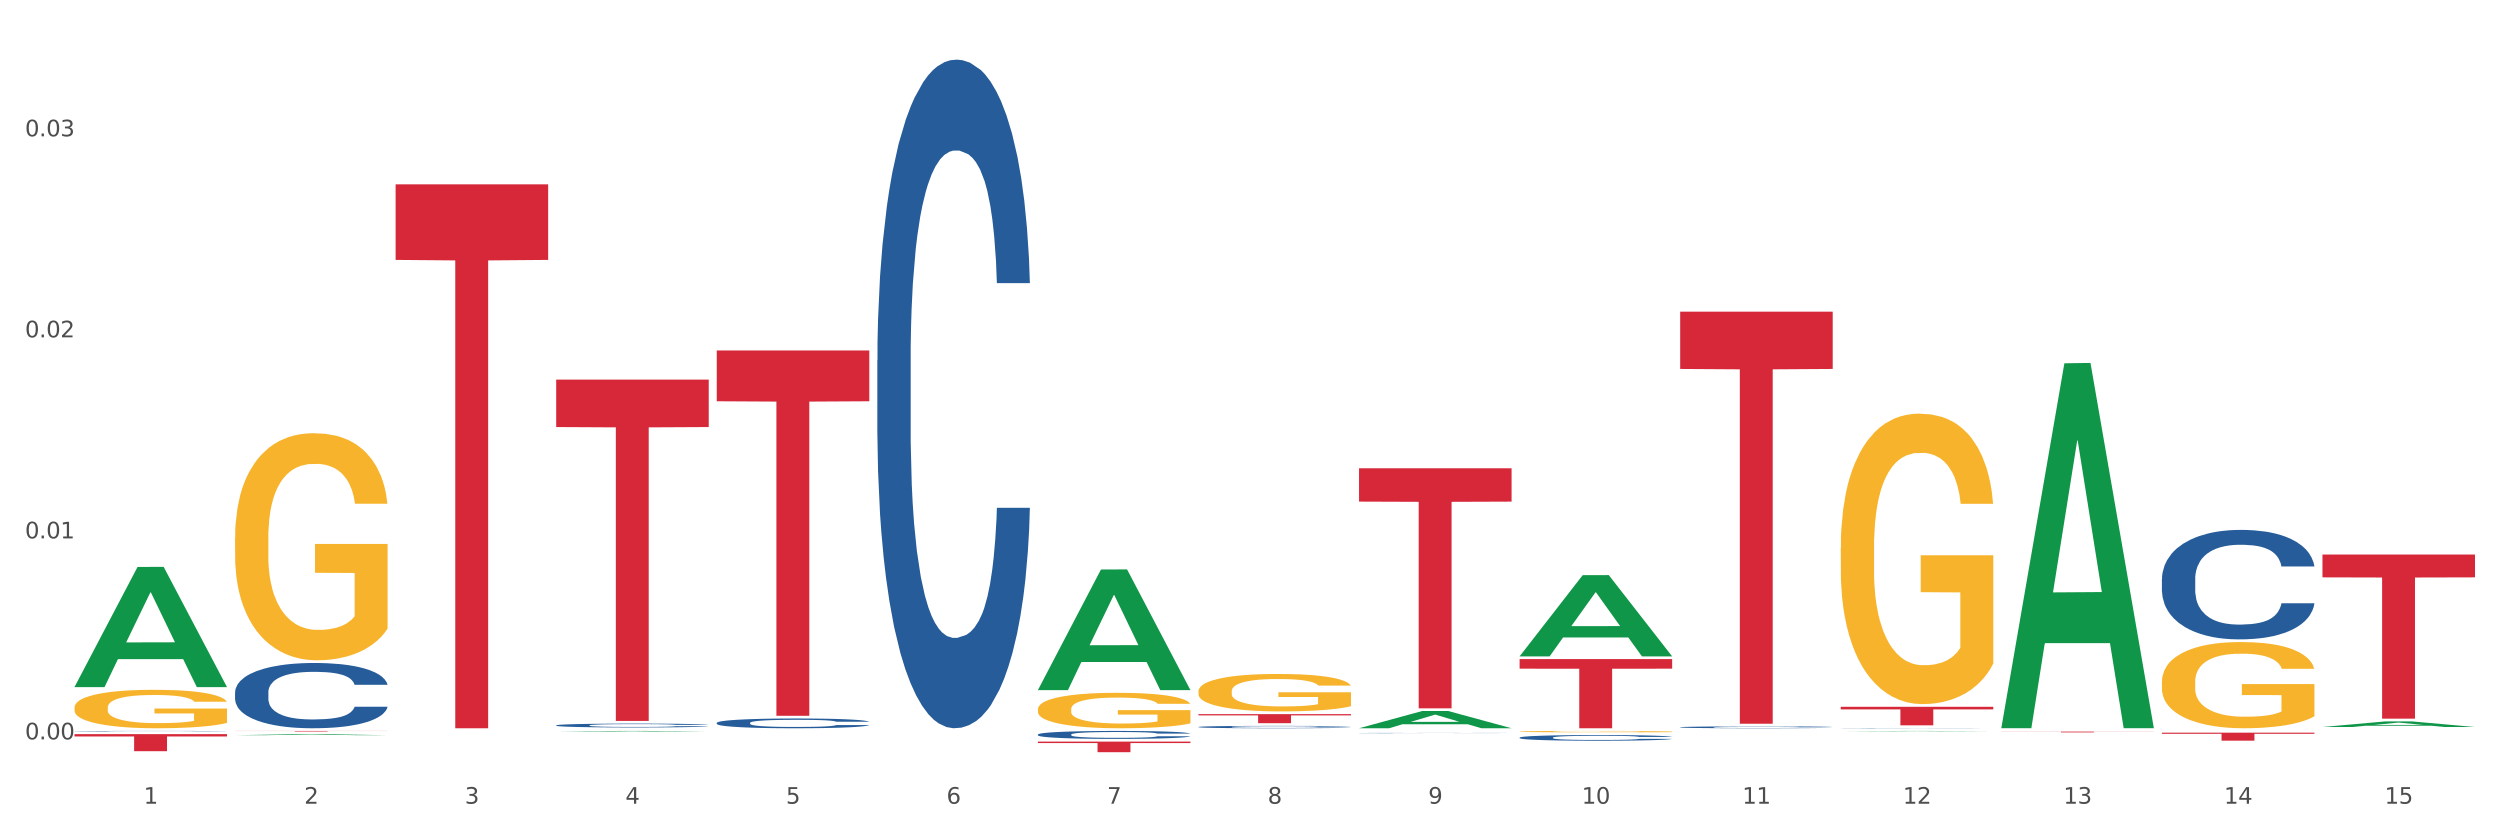 <?xml version="1.0" encoding="utf-8" standalone="no"?>
<!DOCTYPE svg PUBLIC "-//W3C//DTD SVG 1.1//EN"
  "http://www.w3.org/Graphics/SVG/1.1/DTD/svg11.dtd">
<svg xmlns:xlink="http://www.w3.org/1999/xlink" width="1080pt" height="360pt" viewBox="0 0 1080 360" xmlns="http://www.w3.org/2000/svg" version="1.1">
 <rect x="0" y="0" width="1080" height="360" fill="#333333" stroke="none"/>
 <defs>
  <style type="text/css">*{stroke-linejoin: round; stroke-linecap: butt}</style>
 </defs>
 <g id="figure_1">
  <g id="patch_1">
   <path d="M 0 360 
L 1080 360 
L 1080 0 
L 0 0 
z
" style="fill: #ffffff; stroke: #ffffff; stroke-linejoin: miter"/>
  </g>
  <g id="axes_1">
   <g id="matplotlib.axis_1">
    <g id="xtick_1">
     <g id="text_1">
      <!-- 1 -->
      <g style="fill: #4d4d4d" transform="translate(62.07 347.204) scale(0.096 -0.096)">
       <defs>
        <path id="DejaVuSans-31" d="M 794 531 
L 1825 531 
L 1825 4091 
L 703 3866 
L 703 4441 
L 1819 4666 
L 2450 4666 
L 2450 531 
L 3481 531 
L 3481 0 
L 794 0 
L 794 531 
z
" transform="scale(0.016)"/>
       </defs>
       <use xlink:href="#DejaVuSans-31"/>
      </g>
     </g>
    </g>
    <g id="xtick_2">
     <g id="text_2">
      <!-- 2 -->
      <g style="fill: #4d4d4d" transform="translate(131.436 347.204) scale(0.096 -0.096)">
       <defs>
        <path id="DejaVuSans-32" d="M 1228 531 
L 3431 531 
L 3431 0 
L 469 0 
L 469 531 
Q 828 903 1448 1529 
Q 2069 2156 2228 2338 
Q 2531 2678 2651 2914 
Q 2772 3150 2772 3378 
Q 2772 3750 2511 3984 
Q 2250 4219 1831 4219 
Q 1534 4219 1204 4116 
Q 875 4013 500 3803 
L 500 4441 
Q 881 4594 1212 4672 
Q 1544 4750 1819 4750 
Q 2544 4750 2975 4387 
Q 3406 4025 3406 3419 
Q 3406 3131 3298 2873 
Q 3191 2616 2906 2266 
Q 2828 2175 2409 1742 
Q 1991 1309 1228 531 
z
" transform="scale(0.016)"/>
       </defs>
       <use xlink:href="#DejaVuSans-32"/>
      </g>
     </g>
    </g>
    <g id="xtick_3">
     <g id="text_3">
      <!-- 3 -->
      <g style="fill: #4d4d4d" transform="translate(200.802 347.204) scale(0.096 -0.096)">
       <defs>
        <path id="DejaVuSans-33" d="M 2597 2516 
Q 3050 2419 3304 2112 
Q 3559 1806 3559 1356 
Q 3559 666 3084 287 
Q 2609 -91 1734 -91 
Q 1441 -91 1130 -33 
Q 819 25 488 141 
L 488 750 
Q 750 597 1062 519 
Q 1375 441 1716 441 
Q 2309 441 2620 675 
Q 2931 909 2931 1356 
Q 2931 1769 2642 2001 
Q 2353 2234 1838 2234 
L 1294 2234 
L 1294 2753 
L 1863 2753 
Q 2328 2753 2575 2939 
Q 2822 3125 2822 3475 
Q 2822 3834 2567 4026 
Q 2313 4219 1838 4219 
Q 1578 4219 1281 4162 
Q 984 4106 628 3988 
L 628 4550 
Q 988 4650 1302 4700 
Q 1616 4750 1894 4750 
Q 2613 4750 3031 4423 
Q 3450 4097 3450 3541 
Q 3450 3153 3228 2886 
Q 3006 2619 2597 2516 
z
" transform="scale(0.016)"/>
       </defs>
       <use xlink:href="#DejaVuSans-33"/>
      </g>
     </g>
    </g>
    <g id="xtick_4">
     <g id="text_4">
      <!-- 4 -->
      <g style="fill: #4d4d4d" transform="translate(270.169 347.204) scale(0.096 -0.096)">
       <defs>
        <path id="DejaVuSans-34" d="M 2419 4116 
L 825 1625 
L 2419 1625 
L 2419 4116 
z
M 2253 4666 
L 3047 4666 
L 3047 1625 
L 3713 1625 
L 3713 1100 
L 3047 1100 
L 3047 0 
L 2419 0 
L 2419 1100 
L 313 1100 
L 313 1709 
L 2253 4666 
z
" transform="scale(0.016)"/>
       </defs>
       <use xlink:href="#DejaVuSans-34"/>
      </g>
     </g>
    </g>
    <g id="xtick_5">
     <g id="text_5">
      <!-- 5 -->
      <g style="fill: #4d4d4d" transform="translate(339.535 347.204) scale(0.096 -0.096)">
       <defs>
        <path id="DejaVuSans-35" d="M 691 4666 
L 3169 4666 
L 3169 4134 
L 1269 4134 
L 1269 2991 
Q 1406 3038 1543 3061 
Q 1681 3084 1819 3084 
Q 2600 3084 3056 2656 
Q 3513 2228 3513 1497 
Q 3513 744 3044 326 
Q 2575 -91 1722 -91 
Q 1428 -91 1123 -41 
Q 819 9 494 109 
L 494 744 
Q 775 591 1075 516 
Q 1375 441 1709 441 
Q 2250 441 2565 725 
Q 2881 1009 2881 1497 
Q 2881 1984 2565 2268 
Q 2250 2553 1709 2553 
Q 1456 2553 1204 2497 
Q 953 2441 691 2322 
L 691 4666 
z
" transform="scale(0.016)"/>
       </defs>
       <use xlink:href="#DejaVuSans-35"/>
      </g>
     </g>
    </g>
    <g id="xtick_6">
     <g id="text_6">
      <!-- 6 -->
      <g style="fill: #4d4d4d" transform="translate(408.901 347.204) scale(0.096 -0.096)">
       <defs>
        <path id="DejaVuSans-36" d="M 2113 2584 
Q 1688 2584 1439 2293 
Q 1191 2003 1191 1497 
Q 1191 994 1439 701 
Q 1688 409 2113 409 
Q 2538 409 2786 701 
Q 3034 994 3034 1497 
Q 3034 2003 2786 2293 
Q 2538 2584 2113 2584 
z
M 3366 4563 
L 3366 3988 
Q 3128 4100 2886 4159 
Q 2644 4219 2406 4219 
Q 1781 4219 1451 3797 
Q 1122 3375 1075 2522 
Q 1259 2794 1537 2939 
Q 1816 3084 2150 3084 
Q 2853 3084 3261 2657 
Q 3669 2231 3669 1497 
Q 3669 778 3244 343 
Q 2819 -91 2113 -91 
Q 1303 -91 875 529 
Q 447 1150 447 2328 
Q 447 3434 972 4092 
Q 1497 4750 2381 4750 
Q 2619 4750 2861 4703 
Q 3103 4656 3366 4563 
z
" transform="scale(0.016)"/>
       </defs>
       <use xlink:href="#DejaVuSans-36"/>
      </g>
     </g>
    </g>
    <g id="xtick_7">
     <g id="text_7">
      <!-- 7 -->
      <g style="fill: #4d4d4d" transform="translate(478.267 347.204) scale(0.096 -0.096)">
       <defs>
        <path id="DejaVuSans-37" d="M 525 4666 
L 3525 4666 
L 3525 4397 
L 1831 0 
L 1172 0 
L 2766 4134 
L 525 4134 
L 525 4666 
z
" transform="scale(0.016)"/>
       </defs>
       <use xlink:href="#DejaVuSans-37"/>
      </g>
     </g>
    </g>
    <g id="xtick_8">
     <g id="text_8">
      <!-- 8 -->
      <g style="fill: #4d4d4d" transform="translate(547.634 347.204) scale(0.096 -0.096)">
       <defs>
        <path id="DejaVuSans-38" d="M 2034 2216 
Q 1584 2216 1326 1975 
Q 1069 1734 1069 1313 
Q 1069 891 1326 650 
Q 1584 409 2034 409 
Q 2484 409 2743 651 
Q 3003 894 3003 1313 
Q 3003 1734 2745 1975 
Q 2488 2216 2034 2216 
z
M 1403 2484 
Q 997 2584 770 2862 
Q 544 3141 544 3541 
Q 544 4100 942 4425 
Q 1341 4750 2034 4750 
Q 2731 4750 3128 4425 
Q 3525 4100 3525 3541 
Q 3525 3141 3298 2862 
Q 3072 2584 2669 2484 
Q 3125 2378 3379 2068 
Q 3634 1759 3634 1313 
Q 3634 634 3220 271 
Q 2806 -91 2034 -91 
Q 1263 -91 848 271 
Q 434 634 434 1313 
Q 434 1759 690 2068 
Q 947 2378 1403 2484 
z
M 1172 3481 
Q 1172 3119 1398 2916 
Q 1625 2713 2034 2713 
Q 2441 2713 2670 2916 
Q 2900 3119 2900 3481 
Q 2900 3844 2670 4047 
Q 2441 4250 2034 4250 
Q 1625 4250 1398 4047 
Q 1172 3844 1172 3481 
z
" transform="scale(0.016)"/>
       </defs>
       <use xlink:href="#DejaVuSans-38"/>
      </g>
     </g>
    </g>
    <g id="xtick_9">
     <g id="text_9">
      <!-- 9 -->
      <g style="fill: #4d4d4d" transform="translate(617 347.204) scale(0.096 -0.096)">
       <defs>
        <path id="DejaVuSans-39" d="M 703 97 
L 703 672 
Q 941 559 1184 500 
Q 1428 441 1663 441 
Q 2288 441 2617 861 
Q 2947 1281 2994 2138 
Q 2813 1869 2534 1725 
Q 2256 1581 1919 1581 
Q 1219 1581 811 2004 
Q 403 2428 403 3163 
Q 403 3881 828 4315 
Q 1253 4750 1959 4750 
Q 2769 4750 3195 4129 
Q 3622 3509 3622 2328 
Q 3622 1225 3098 567 
Q 2575 -91 1691 -91 
Q 1453 -91 1209 -44 
Q 966 3 703 97 
z
M 1959 2075 
Q 2384 2075 2632 2365 
Q 2881 2656 2881 3163 
Q 2881 3666 2632 3958 
Q 2384 4250 1959 4250 
Q 1534 4250 1286 3958 
Q 1038 3666 1038 3163 
Q 1038 2656 1286 2365 
Q 1534 2075 1959 2075 
z
" transform="scale(0.016)"/>
       </defs>
       <use xlink:href="#DejaVuSans-39"/>
      </g>
     </g>
    </g>
    <g id="xtick_10">
     <g id="text_10">
      <!-- 10 -->
      <g style="fill: #4d4d4d" transform="translate(683.312 347.204) scale(0.096 -0.096)">
       <defs>
        <path id="DejaVuSans-30" d="M 2034 4250 
Q 1547 4250 1301 3770 
Q 1056 3291 1056 2328 
Q 1056 1369 1301 889 
Q 1547 409 2034 409 
Q 2525 409 2770 889 
Q 3016 1369 3016 2328 
Q 3016 3291 2770 3770 
Q 2525 4250 2034 4250 
z
M 2034 4750 
Q 2819 4750 3233 4129 
Q 3647 3509 3647 2328 
Q 3647 1150 3233 529 
Q 2819 -91 2034 -91 
Q 1250 -91 836 529 
Q 422 1150 422 2328 
Q 422 3509 836 4129 
Q 1250 4750 2034 4750 
z
" transform="scale(0.016)"/>
       </defs>
       <use xlink:href="#DejaVuSans-31"/>
       <use xlink:href="#DejaVuSans-30" transform="translate(63.623 0)"/>
      </g>
     </g>
    </g>
    <g id="xtick_11">
     <g id="text_11">
      <!-- 11 -->
      <g style="fill: #4d4d4d" transform="translate(752.678 347.204) scale(0.096 -0.096)">
       <use xlink:href="#DejaVuSans-31"/>
       <use xlink:href="#DejaVuSans-31" transform="translate(63.623 0)"/>
      </g>
     </g>
    </g>
    <g id="xtick_12">
     <g id="text_12">
      <!-- 12 -->
      <g style="fill: #4d4d4d" transform="translate(822.044 347.204) scale(0.096 -0.096)">
       <use xlink:href="#DejaVuSans-31"/>
       <use xlink:href="#DejaVuSans-32" transform="translate(63.623 0)"/>
      </g>
     </g>
    </g>
    <g id="xtick_13">
     <g id="text_13">
      <!-- 13 -->
      <g style="fill: #4d4d4d" transform="translate(891.411 347.204) scale(0.096 -0.096)">
       <use xlink:href="#DejaVuSans-31"/>
       <use xlink:href="#DejaVuSans-33" transform="translate(63.623 0)"/>
      </g>
     </g>
    </g>
    <g id="xtick_14">
     <g id="text_14">
      <!-- 14 -->
      <g style="fill: #4d4d4d" transform="translate(960.777 347.204) scale(0.096 -0.096)">
       <use xlink:href="#DejaVuSans-31"/>
       <use xlink:href="#DejaVuSans-34" transform="translate(63.623 0)"/>
      </g>
     </g>
    </g>
    <g id="xtick_15">
     <g id="text_15">
      <!-- 15 -->
      <g style="fill: #4d4d4d" transform="translate(1030.143 347.204) scale(0.096 -0.096)">
       <use xlink:href="#DejaVuSans-31"/>
       <use xlink:href="#DejaVuSans-35" transform="translate(63.623 0)"/>
      </g>
     </g>
    </g>
    <g id="xtick_16"/>
    <g id="xtick_17"/>
    <g id="xtick_18"/>
    <g id="xtick_19"/>
    <g id="xtick_20"/>
    <g id="xtick_21"/>
    <g id="xtick_22"/>
    <g id="xtick_23"/>
    <g id="xtick_24"/>
    <g id="xtick_25"/>
    <g id="xtick_26"/>
    <g id="xtick_27"/>
    <g id="xtick_28"/>
    <g id="xtick_29"/>
   </g>
   <g id="matplotlib.axis_2">
    <g id="ytick_1">
     <g id="text_16">
      <!-- 0.00 -->
      <g style="fill: #4d4d4d" transform="translate(10.8 319.415) scale(0.096 -0.096)">
       <defs>
        <path id="DejaVuSans-2e" d="M 684 794 
L 1344 794 
L 1344 0 
L 684 0 
L 684 794 
z
" transform="scale(0.016)"/>
       </defs>
       <use xlink:href="#DejaVuSans-30"/>
       <use xlink:href="#DejaVuSans-2e" transform="translate(63.623 0)"/>
       <use xlink:href="#DejaVuSans-30" transform="translate(95.41 0)"/>
       <use xlink:href="#DejaVuSans-30" transform="translate(159.033 0)"/>
      </g>
     </g>
    </g>
    <g id="ytick_2">
     <g id="text_17">
      <!-- 0.01 -->
      <g style="fill: #4d4d4d" transform="translate(10.8 232.575) scale(0.096 -0.096)">
       <use xlink:href="#DejaVuSans-30"/>
       <use xlink:href="#DejaVuSans-2e" transform="translate(63.623 0)"/>
       <use xlink:href="#DejaVuSans-30" transform="translate(95.41 0)"/>
       <use xlink:href="#DejaVuSans-31" transform="translate(159.033 0)"/>
      </g>
     </g>
    </g>
    <g id="ytick_3">
     <g id="text_18">
      <!-- 0.02 -->
      <g style="fill: #4d4d4d" transform="translate(10.8 145.735) scale(0.096 -0.096)">
       <use xlink:href="#DejaVuSans-30"/>
       <use xlink:href="#DejaVuSans-2e" transform="translate(63.623 0)"/>
       <use xlink:href="#DejaVuSans-30" transform="translate(95.41 0)"/>
       <use xlink:href="#DejaVuSans-32" transform="translate(159.033 0)"/>
      </g>
     </g>
    </g>
    <g id="ytick_4">
     <g id="text_19">
      <!-- 0.03 -->
      <g style="fill: #4d4d4d" transform="translate(10.8 58.895) scale(0.096 -0.096)">
       <use xlink:href="#DejaVuSans-30"/>
       <use xlink:href="#DejaVuSans-2e" transform="translate(63.623 0)"/>
       <use xlink:href="#DejaVuSans-30" transform="translate(95.41 0)"/>
       <use xlink:href="#DejaVuSans-33" transform="translate(159.033 0)"/>
      </g>
     </g>
    </g>
    <g id="ytick_5"/>
    <g id="ytick_6"/>
    <g id="ytick_7"/>
    <g id="ytick_8"/>
   </g>
   <g id="PolyCollection_1">
    <path d="M 32.175 296.743 
L 32.243 296.694 
L 59.417 244.924 
L 70.695 244.875 
L 98.073 296.841 
L 85.029 296.841 
L 79.119 284.74 
L 51.061 284.74 
L 50.857 284.935 
L 45.151 296.841 
L 32.175 296.841 
L 32.175 296.743 
L 54.594 277.518 
L 75.586 277.469 
L 65.192 255.951 
L 65.056 255.853 
L 64.92 256 
L 54.526 277.469 
L 54.594 277.518 
L 32.175 296.743 
z
" clip-path="url(#p68cf628a95)" style="fill: #109648"/>
    <path d="M 448.372 320.36 
L 514.27 320.36 
L 514.27 320.998 
L 488.348 321.002 
L 488.348 324.95 
L 474.138 324.95 
L 474.138 321.002 
L 448.372 320.998 
L 448.372 320.364 
L 448.372 320.36 
z
" clip-path="url(#p68cf628a95)" style="fill: #d62839"/>
    <path d="M 517.739 308.493 
L 583.636 308.493 
L 583.636 309.039 
L 557.715 309.043 
L 557.715 312.42 
L 543.504 312.42 
L 543.504 309.043 
L 517.739 309.039 
L 517.739 308.497 
L 517.739 308.493 
z
" clip-path="url(#p68cf628a95)" style="fill: #d62839"/>
    <path d="M 587.105 202.285 
L 653.003 202.285 
L 653.003 216.698 
L 627.081 216.795 
L 627.081 305.999 
L 612.871 305.999 
L 612.871 216.795 
L 587.105 216.698 
L 587.105 202.382 
L 587.105 202.285 
z
" clip-path="url(#p68cf628a95)" style="fill: #d62839"/>
    <path d="M 656.471 284.717 
L 722.369 284.717 
L 722.369 288.871 
L 696.447 288.899 
L 696.447 314.607 
L 682.237 314.607 
L 682.237 288.899 
L 656.471 288.871 
L 656.471 284.745 
L 656.471 284.717 
z
" clip-path="url(#p68cf628a95)" style="fill: #d62839"/>
    <path d="M 725.837 134.649 
L 791.735 134.649 
L 791.735 159.384 
L 765.813 159.551 
L 765.813 312.639 
L 751.603 312.639 
L 751.603 159.551 
L 725.837 159.384 
L 725.837 134.816 
L 725.837 134.649 
z
" clip-path="url(#p68cf628a95)" style="fill: #d62839"/>
    <path d="M 795.203 305.335 
L 861.101 305.335 
L 861.101 306.447 
L 835.179 306.454 
L 835.179 313.335 
L 820.969 313.335 
L 820.969 306.454 
L 795.203 306.447 
L 795.203 305.342 
L 795.203 305.335 
z
" clip-path="url(#p68cf628a95)" style="fill: #d62839"/>
    <path d="M 864.57 316.055 
L 930.468 316.055 
L 930.468 316.102 
L 904.546 316.103 
L 904.546 316.398 
L 890.335 316.398 
L 890.335 316.103 
L 864.57 316.102 
L 864.57 316.055 
L 864.57 316.055 
z
" clip-path="url(#p68cf628a95)" style="fill: #d62839"/>
    <path d="M 933.936 316.525 
L 999.834 316.525 
L 999.834 317.005 
L 973.912 317.008 
L 973.912 319.977 
L 959.702 319.977 
L 959.702 317.008 
L 933.936 317.005 
L 933.936 316.529 
L 933.936 316.525 
z
" clip-path="url(#p68cf628a95)" style="fill: #d62839"/>
    <path d="M 1003.302 239.565 
L 1069.2 239.565 
L 1069.2 249.419 
L 1043.278 249.486 
L 1043.278 310.475 
L 1029.068 310.475 
L 1029.068 249.486 
L 1003.302 249.419 
L 1003.302 239.632 
L 1003.302 239.565 
z
" clip-path="url(#p68cf628a95)" style="fill: #d62839"/>
    <path d="M 101.541 299.079 
L 101.619 299.053 
L 101.619 298.332 
L 101.853 297.354 
L 102.71 295.551 
L 103.8 294.186 
L 105.67 292.589 
L 106.682 291.92 
L 108.006 291.173 
L 110.733 289.963 
L 113.848 288.933 
L 116.029 288.366 
L 117.665 288.006 
L 121.326 287.362 
L 123.429 287.078 
L 125.61 286.847 
L 127.48 286.692 
L 130.595 286.512 
L 133.088 286.435 
L 135.97 286.409 
L 138.385 286.435 
L 141.578 286.538 
L 146.252 286.847 
L 148.044 287.027 
L 150.458 287.336 
L 152.951 287.748 
L 154.976 288.16 
L 157.313 288.752 
L 159.728 289.525 
L 162.064 290.504 
L 163.7 291.405 
L 165.024 292.358 
L 166.193 293.516 
L 167.05 294.778 
L 167.439 295.834 
L 153.185 295.834 
L 152.795 294.881 
L 152.016 293.851 
L 151.237 293.156 
L 150.38 292.589 
L 149.056 291.946 
L 147.888 291.534 
L 145.941 291.044 
L 144.149 290.735 
L 142.669 290.555 
L 140.877 290.401 
L 137.061 290.246 
L 134.334 290.246 
L 132.621 290.297 
L 130.518 290.426 
L 128.726 290.607 
L 126.623 290.916 
L 124.987 291.25 
L 123.351 291.688 
L 122.417 291.997 
L 121.015 292.564 
L 120.08 293.027 
L 118.834 293.826 
L 118.133 294.392 
L 116.886 295.86 
L 116.341 296.942 
L 116.107 297.688 
L 115.952 298.512 
L 115.952 302.53 
L 116.419 304.332 
L 116.808 305.105 
L 117.431 305.98 
L 118.6 307.114 
L 120.314 308.221 
L 122.105 309.019 
L 123.585 309.508 
L 124.987 309.869 
L 126.389 310.152 
L 128.103 310.41 
L 129.505 310.564 
L 131.608 310.719 
L 134.101 310.796 
L 136.048 310.796 
L 140.021 310.667 
L 141.812 310.539 
L 143.526 310.358 
L 145.395 310.075 
L 146.875 309.766 
L 147.732 309.534 
L 149.134 309.045 
L 150.225 308.53 
L 151.159 307.938 
L 151.783 307.423 
L 152.484 306.65 
L 153.029 305.774 
L 153.185 305.311 
L 167.439 305.311 
L 167.128 306.238 
L 166.582 307.139 
L 165.492 308.35 
L 164.635 309.045 
L 163.311 309.895 
L 161.909 310.616 
L 159.961 311.414 
L 158.17 312.006 
L 156.3 312.521 
L 154.275 312.985 
L 150.614 313.629 
L 149.29 313.809 
L 146.486 314.118 
L 144.305 314.298 
L 141.111 314.479 
L 137.84 314.582 
L 134.412 314.607 
L 131.374 314.556 
L 128.025 314.401 
L 125.922 314.247 
L 123.585 314.015 
L 120.859 313.655 
L 118.288 313.217 
L 115.874 312.702 
L 113.615 312.109 
L 111.512 311.44 
L 108.785 310.333 
L 106.76 309.251 
L 105.28 308.247 
L 104.267 307.397 
L 103.255 306.315 
L 102.71 305.568 
L 101.853 303.766 
L 101.541 302.092 
L 101.541 299.079 
z
" clip-path="url(#p68cf628a95)" style="fill: #255c99"/>
    <path d="M 32.175 305.675 
L 32.253 305.66 
L 32.253 305.114 
L 32.408 304.643 
L 33.186 303.506 
L 34.353 302.566 
L 35.209 302.065 
L 36.065 301.656 
L 37.076 301.246 
L 38.321 300.822 
L 40.578 300.2 
L 41.978 299.881 
L 43.69 299.548 
L 46.802 299.062 
L 49.058 298.789 
L 51.392 298.562 
L 55.204 298.289 
L 57.694 298.168 
L 60.339 298.077 
L 63.529 298.016 
L 65.941 298.001 
L 71.231 298.046 
L 75.744 298.183 
L 77.922 298.289 
L 80.723 298.471 
L 82.201 298.592 
L 84.613 298.835 
L 87.103 299.153 
L 88.815 299.426 
L 91.382 299.942 
L 93.327 300.458 
L 95.116 301.095 
L 96.05 301.534 
L 96.75 301.944 
L 97.373 302.414 
L 97.995 303.157 
L 83.991 303.157 
L 83.446 302.626 
L 82.59 302.126 
L 81.346 301.641 
L 80.256 301.337 
L 78.389 300.958 
L 76.677 300.715 
L 74.888 300.533 
L 72.71 300.382 
L 70.998 300.306 
L 68.586 300.245 
L 63.84 300.261 
L 60.65 300.382 
L 58.472 300.533 
L 57.071 300.67 
L 55.827 300.822 
L 54.426 301.034 
L 52.792 301.352 
L 51.625 301.641 
L 50.458 302.005 
L 49.525 302.369 
L 48.669 302.793 
L 47.969 303.248 
L 47.424 303.718 
L 46.957 304.295 
L 46.568 305.25 
L 46.568 307.328 
L 46.724 307.798 
L 47.113 308.42 
L 47.58 308.89 
L 48.358 309.451 
L 49.058 309.83 
L 50.381 310.376 
L 51.859 310.831 
L 53.026 311.119 
L 54.193 311.362 
L 56.216 311.696 
L 58.472 311.969 
L 60.417 312.135 
L 63.062 312.287 
L 64.852 312.348 
L 66.408 312.378 
L 70.22 312.378 
L 72.943 312.333 
L 75.977 312.226 
L 78.311 312.09 
L 80.256 311.923 
L 82.435 311.65 
L 83.835 311.392 
L 83.835 308.223 
L 66.719 308.207 
L 66.719 306.099 
L 98.073 306.099 
L 98.073 312.287 
L 96.75 312.605 
L 95.272 312.894 
L 93.716 313.151 
L 91.382 313.47 
L 88.581 313.773 
L 86.091 313.986 
L 83.446 314.168 
L 80.334 314.334 
L 76.288 314.486 
L 73.799 314.547 
L 70.687 314.592 
L 67.03 314.607 
L 63.84 314.577 
L 60.728 314.501 
L 57.461 314.365 
L 54.271 314.168 
L 51.859 313.97 
L 49.447 313.728 
L 46.879 313.409 
L 44.857 313.106 
L 43.301 312.833 
L 41.589 312.484 
L 39.722 312.029 
L 38.321 311.62 
L 37.076 311.195 
L 35.754 310.649 
L 34.82 310.179 
L 33.887 309.587 
L 33.342 309.148 
L 32.72 308.465 
L 32.253 307.51 
L 32.175 305.675 
z
" clip-path="url(#p68cf628a95)" style="fill: #f7b32b"/>
    <path d="M 933.936 250.165 
L 934.014 250.122 
L 934.014 248.913 
L 934.247 247.271 
L 935.104 244.248 
L 936.195 241.958 
L 938.064 239.28 
L 939.077 238.157 
L 940.401 236.904 
L 943.127 234.874 
L 946.243 233.146 
L 948.424 232.196 
L 950.06 231.591 
L 953.721 230.511 
L 955.824 230.036 
L 958.005 229.648 
L 959.874 229.388 
L 962.99 229.086 
L 965.483 228.956 
L 968.365 228.913 
L 970.779 228.956 
L 973.973 229.129 
L 978.647 229.648 
L 980.438 229.95 
L 982.853 230.468 
L 985.346 231.159 
L 987.371 231.85 
L 989.708 232.844 
L 992.122 234.14 
L 994.459 235.781 
L 996.095 237.293 
L 997.419 238.891 
L 998.587 240.835 
L 999.444 242.952 
L 999.834 244.723 
L 985.579 244.723 
L 985.19 243.124 
L 984.411 241.397 
L 983.632 240.23 
L 982.775 239.28 
L 981.451 238.2 
L 980.283 237.509 
L 978.335 236.688 
L 976.544 236.17 
L 975.064 235.868 
L 973.272 235.608 
L 969.455 235.349 
L 966.729 235.349 
L 965.015 235.436 
L 962.912 235.652 
L 961.121 235.954 
L 959.018 236.472 
L 957.382 237.034 
L 955.746 237.768 
L 954.811 238.287 
L 953.409 239.237 
L 952.475 240.014 
L 951.228 241.353 
L 950.527 242.304 
L 949.281 244.766 
L 948.736 246.58 
L 948.502 247.833 
L 948.346 249.215 
L 948.346 255.953 
L 948.814 258.977 
L 949.203 260.273 
L 949.826 261.742 
L 950.995 263.642 
L 952.708 265.5 
L 954.5 266.839 
L 955.98 267.659 
L 957.382 268.264 
L 958.784 268.739 
L 960.498 269.171 
L 961.9 269.43 
L 964.003 269.69 
L 966.495 269.819 
L 968.443 269.819 
L 972.415 269.603 
L 974.207 269.387 
L 975.92 269.085 
L 977.79 268.61 
L 979.27 268.091 
L 980.127 267.703 
L 981.529 266.882 
L 982.619 266.018 
L 983.554 265.024 
L 984.177 264.161 
L 984.878 262.865 
L 985.423 261.396 
L 985.579 260.619 
L 999.834 260.619 
L 999.522 262.174 
L 998.977 263.685 
L 997.886 265.716 
L 997.03 266.882 
L 995.705 268.307 
L 994.303 269.517 
L 992.356 270.856 
L 990.564 271.849 
L 988.695 272.713 
L 986.67 273.491 
L 983.009 274.571 
L 981.685 274.873 
L 978.88 275.391 
L 976.699 275.694 
L 973.506 275.996 
L 970.234 276.169 
L 966.807 276.212 
L 963.769 276.126 
L 960.42 275.866 
L 958.317 275.607 
L 955.98 275.219 
L 953.253 274.614 
L 950.683 273.879 
L 948.268 273.016 
L 946.009 272.022 
L 943.906 270.899 
L 941.18 269.042 
L 939.155 267.227 
L 937.675 265.543 
L 936.662 264.117 
L 935.65 262.303 
L 935.104 261.05 
L 934.247 258.027 
L 933.936 255.219 
L 933.936 250.165 
z
" clip-path="url(#p68cf628a95)" style="fill: #255c99"/>
    <path d="M 795.203 314.545 
L 795.281 314.545 
L 795.281 314.542 
L 795.515 314.538 
L 796.372 314.531 
L 797.462 314.526 
L 799.332 314.519 
L 800.344 314.517 
L 801.669 314.514 
L 804.395 314.509 
L 807.511 314.505 
L 809.692 314.503 
L 811.327 314.501 
L 814.988 314.499 
L 817.092 314.497 
L 819.273 314.497 
L 821.142 314.496 
L 824.258 314.495 
L 826.75 314.495 
L 829.632 314.495 
L 832.047 314.495 
L 835.241 314.495 
L 839.914 314.497 
L 841.706 314.497 
L 844.121 314.498 
L 846.613 314.5 
L 848.638 314.502 
L 850.975 314.504 
L 853.39 314.507 
L 855.727 314.511 
L 857.362 314.515 
L 858.687 314.519 
L 859.855 314.523 
L 860.712 314.528 
L 861.101 314.532 
L 846.847 314.532 
L 846.457 314.529 
L 845.678 314.525 
L 844.899 314.522 
L 844.043 314.519 
L 842.718 314.517 
L 841.55 314.515 
L 839.603 314.513 
L 837.811 314.512 
L 836.331 314.511 
L 834.54 314.511 
L 830.723 314.51 
L 827.997 314.51 
L 826.283 314.51 
L 824.18 314.511 
L 822.388 314.512 
L 820.285 314.513 
L 818.649 314.514 
L 817.014 314.516 
L 816.079 314.517 
L 814.677 314.519 
L 813.742 314.521 
L 812.496 314.524 
L 811.795 314.527 
L 810.548 314.533 
L 810.003 314.537 
L 809.77 314.54 
L 809.614 314.543 
L 809.614 314.559 
L 810.081 314.566 
L 810.471 314.569 
L 811.094 314.573 
L 812.262 314.577 
L 813.976 314.582 
L 815.767 314.585 
L 817.247 314.587 
L 818.649 314.588 
L 820.051 314.59 
L 821.765 314.591 
L 823.167 314.591 
L 825.27 314.592 
L 827.763 314.592 
L 829.71 314.592 
L 833.683 314.592 
L 835.474 314.591 
L 837.188 314.59 
L 839.057 314.589 
L 840.537 314.588 
L 841.394 314.587 
L 842.796 314.585 
L 843.887 314.583 
L 844.822 314.581 
L 845.445 314.579 
L 846.146 314.576 
L 846.691 314.572 
L 846.847 314.57 
L 861.101 314.57 
L 860.79 314.574 
L 860.245 314.578 
L 859.154 314.582 
L 858.297 314.585 
L 856.973 314.589 
L 855.571 314.591 
L 853.624 314.595 
L 851.832 314.597 
L 849.963 314.599 
L 847.937 314.601 
L 844.276 314.603 
L 842.952 314.604 
L 840.148 314.605 
L 837.967 314.606 
L 834.773 314.607 
L 831.502 314.607 
L 828.074 314.607 
L 825.037 314.607 
L 821.687 314.607 
L 819.584 314.606 
L 817.247 314.605 
L 814.521 314.604 
L 811.951 314.602 
L 809.536 314.6 
L 807.277 314.597 
L 805.174 314.595 
L 802.448 314.59 
L 800.422 314.586 
L 798.942 314.582 
L 797.93 314.579 
L 796.917 314.574 
L 796.372 314.571 
L 795.515 314.564 
L 795.203 314.557 
L 795.203 314.545 
z
" clip-path="url(#p68cf628a95)" style="fill: #255c99"/>
    <path d="M 725.837 314.162 
L 725.915 314.161 
L 725.915 314.141 
L 726.149 314.112 
L 727.006 314.061 
L 728.096 314.022 
L 729.966 313.976 
L 730.978 313.957 
L 732.302 313.935 
L 735.029 313.901 
L 738.144 313.871 
L 740.325 313.855 
L 741.961 313.844 
L 745.622 313.826 
L 747.725 313.818 
L 749.906 313.811 
L 751.776 313.807 
L 754.891 313.802 
L 757.384 313.799 
L 760.266 313.799 
L 762.681 313.799 
L 765.874 313.802 
L 770.548 313.811 
L 772.34 313.816 
L 774.754 313.825 
L 777.247 313.837 
L 779.272 313.849 
L 781.609 313.866 
L 784.024 313.888 
L 786.36 313.916 
L 787.996 313.942 
L 789.32 313.969 
L 790.489 314.002 
L 791.346 314.039 
L 791.735 314.069 
L 777.481 314.069 
L 777.091 314.042 
L 776.312 314.012 
L 775.533 313.992 
L 774.676 313.976 
L 773.352 313.957 
L 772.184 313.946 
L 770.237 313.932 
L 768.445 313.923 
L 766.965 313.917 
L 765.173 313.913 
L 761.357 313.909 
L 758.63 313.909 
L 756.917 313.91 
L 754.814 313.914 
L 753.022 313.919 
L 750.919 313.928 
L 749.283 313.937 
L 747.647 313.95 
L 746.713 313.959 
L 745.311 313.975 
L 744.376 313.988 
L 743.13 314.011 
L 742.429 314.028 
L 741.182 314.07 
L 740.637 314.101 
L 740.403 314.122 
L 740.248 314.146 
L 740.248 314.261 
L 740.715 314.313 
L 741.104 314.335 
L 741.727 314.36 
L 742.896 314.392 
L 744.61 314.424 
L 746.401 314.447 
L 747.881 314.461 
L 749.283 314.471 
L 750.685 314.48 
L 752.399 314.487 
L 753.801 314.491 
L 755.904 314.496 
L 758.397 314.498 
L 760.344 314.498 
L 764.317 314.494 
L 766.108 314.491 
L 767.822 314.486 
L 769.691 314.477 
L 771.171 314.469 
L 772.028 314.462 
L 773.43 314.448 
L 774.521 314.433 
L 775.455 314.416 
L 776.079 314.401 
L 776.78 314.379 
L 777.325 314.354 
L 777.481 314.341 
L 791.735 314.341 
L 791.424 314.367 
L 790.878 314.393 
L 789.788 314.428 
L 788.931 314.448 
L 787.607 314.472 
L 786.205 314.493 
L 784.257 314.516 
L 782.466 314.533 
L 780.596 314.548 
L 778.571 314.561 
L 774.91 314.579 
L 773.586 314.584 
L 770.782 314.593 
L 768.601 314.599 
L 765.407 314.604 
L 762.136 314.607 
L 758.708 314.607 
L 755.67 314.606 
L 752.321 314.601 
L 750.218 314.597 
L 747.881 314.59 
L 745.155 314.58 
L 742.584 314.567 
L 740.17 314.553 
L 737.911 314.536 
L 735.808 314.517 
L 733.081 314.485 
L 731.056 314.454 
L 729.576 314.425 
L 728.563 314.401 
L 727.551 314.37 
L 727.006 314.348 
L 726.149 314.296 
L 725.837 314.248 
L 725.837 314.162 
z
" clip-path="url(#p68cf628a95)" style="fill: #255c99"/>
    <path d="M 656.471 318.639 
L 656.549 318.637 
L 656.549 318.574 
L 656.783 318.489 
L 657.639 318.332 
L 658.73 318.213 
L 660.599 318.074 
L 661.612 318.015 
L 662.936 317.95 
L 665.662 317.845 
L 668.778 317.755 
L 670.959 317.705 
L 672.595 317.674 
L 676.256 317.618 
L 678.359 317.593 
L 680.54 317.573 
L 682.41 317.559 
L 685.525 317.544 
L 688.018 317.537 
L 690.9 317.535 
L 693.315 317.537 
L 696.508 317.546 
L 701.182 317.573 
L 702.973 317.589 
L 705.388 317.615 
L 707.881 317.651 
L 709.906 317.687 
L 712.243 317.739 
L 714.657 317.806 
L 716.994 317.892 
L 718.63 317.97 
L 719.954 318.053 
L 721.123 318.154 
L 721.979 318.264 
L 722.369 318.356 
L 708.114 318.356 
L 707.725 318.273 
L 706.946 318.184 
L 706.167 318.123 
L 705.31 318.074 
L 703.986 318.017 
L 702.818 317.981 
L 700.87 317.939 
L 699.079 317.912 
L 697.599 317.896 
L 695.807 317.883 
L 691.99 317.869 
L 689.264 317.869 
L 687.55 317.874 
L 685.447 317.885 
L 683.656 317.901 
L 681.553 317.928 
L 679.917 317.957 
L 678.281 317.995 
L 677.346 318.022 
L 675.944 318.071 
L 675.01 318.112 
L 673.763 318.181 
L 673.062 318.231 
L 671.816 318.359 
L 671.271 318.453 
L 671.037 318.518 
L 670.881 318.59 
L 670.881 318.94 
L 671.349 319.098 
L 671.738 319.165 
L 672.361 319.241 
L 673.53 319.34 
L 675.243 319.437 
L 677.035 319.506 
L 678.515 319.549 
L 679.917 319.58 
L 681.319 319.605 
L 683.033 319.627 
L 684.435 319.641 
L 686.538 319.654 
L 689.03 319.661 
L 690.978 319.661 
L 694.95 319.65 
L 696.742 319.639 
L 698.456 319.623 
L 700.325 319.598 
L 701.805 319.571 
L 702.662 319.551 
L 704.064 319.508 
L 705.154 319.464 
L 706.089 319.412 
L 706.712 319.367 
L 707.413 319.3 
L 707.959 319.223 
L 708.114 319.183 
L 722.369 319.183 
L 722.057 319.264 
L 721.512 319.342 
L 720.422 319.448 
L 719.565 319.508 
L 718.241 319.583 
L 716.838 319.645 
L 714.891 319.715 
L 713.1 319.767 
L 711.23 319.812 
L 709.205 319.852 
L 705.544 319.908 
L 704.22 319.924 
L 701.416 319.951 
L 699.235 319.967 
L 696.041 319.982 
L 692.769 319.991 
L 689.342 319.993 
L 686.304 319.989 
L 682.955 319.976 
L 680.852 319.962 
L 678.515 319.942 
L 675.789 319.91 
L 673.218 319.872 
L 670.803 319.827 
L 668.544 319.776 
L 666.441 319.717 
L 663.715 319.621 
L 661.69 319.526 
L 660.21 319.439 
L 659.197 319.365 
L 658.185 319.27 
L 657.639 319.205 
L 656.783 319.048 
L 656.471 318.902 
L 656.471 318.639 
z
" clip-path="url(#p68cf628a95)" style="fill: #255c99"/>
    <path d="M 587.105 316.672 
L 587.183 316.672 
L 587.183 316.669 
L 587.416 316.664 
L 588.273 316.655 
L 589.364 316.649 
L 591.233 316.641 
L 592.246 316.638 
L 593.57 316.634 
L 596.296 316.628 
L 599.412 316.623 
L 601.593 316.62 
L 603.229 316.619 
L 606.89 316.615 
L 608.993 316.614 
L 611.174 316.613 
L 613.043 316.612 
L 616.159 316.611 
L 618.652 316.611 
L 621.534 316.611 
L 623.948 316.611 
L 627.142 316.611 
L 631.816 316.613 
L 633.607 316.614 
L 636.022 316.615 
L 638.514 316.617 
L 640.54 316.619 
L 642.877 316.622 
L 645.291 316.626 
L 647.628 316.631 
L 649.264 316.635 
L 650.588 316.64 
L 651.756 316.645 
L 652.613 316.652 
L 653.003 316.657 
L 638.748 316.657 
L 638.359 316.652 
L 637.58 316.647 
L 636.801 316.644 
L 635.944 316.641 
L 634.62 316.638 
L 633.451 316.636 
L 631.504 316.633 
L 629.713 316.632 
L 628.233 316.631 
L 626.441 316.63 
L 622.624 316.629 
L 619.898 316.629 
L 618.184 316.63 
L 616.081 316.63 
L 614.29 316.631 
L 612.186 316.633 
L 610.551 316.634 
L 608.915 316.636 
L 607.98 316.638 
L 606.578 316.641 
L 605.643 316.643 
L 604.397 316.647 
L 603.696 316.65 
L 602.45 316.657 
L 601.905 316.662 
L 601.671 316.666 
L 601.515 316.67 
L 601.515 316.689 
L 601.982 316.698 
L 602.372 316.702 
L 602.995 316.706 
L 604.163 316.711 
L 605.877 316.717 
L 607.669 316.721 
L 609.149 316.723 
L 610.551 316.725 
L 611.953 316.726 
L 613.666 316.727 
L 615.069 316.728 
L 617.172 316.729 
L 619.664 316.729 
L 621.612 316.729 
L 625.584 316.729 
L 627.376 316.728 
L 629.089 316.727 
L 630.959 316.726 
L 632.439 316.724 
L 633.296 316.723 
L 634.698 316.721 
L 635.788 316.718 
L 636.723 316.715 
L 637.346 316.713 
L 638.047 316.709 
L 638.592 316.705 
L 638.748 316.703 
L 653.003 316.703 
L 652.691 316.707 
L 652.146 316.712 
L 651.055 316.717 
L 650.199 316.721 
L 648.874 316.725 
L 647.472 316.728 
L 645.525 316.732 
L 643.733 316.735 
L 641.864 316.738 
L 639.839 316.74 
L 636.178 316.743 
L 634.853 316.744 
L 632.049 316.745 
L 629.868 316.746 
L 626.675 316.747 
L 623.403 316.748 
L 619.976 316.748 
L 616.938 316.748 
L 613.589 316.747 
L 611.485 316.746 
L 609.149 316.745 
L 606.422 316.743 
L 603.852 316.741 
L 601.437 316.739 
L 599.178 316.736 
L 597.075 316.732 
L 594.349 316.727 
L 592.324 316.722 
L 590.844 316.717 
L 589.831 316.713 
L 588.818 316.708 
L 588.273 316.704 
L 587.416 316.695 
L 587.105 316.687 
L 587.105 316.672 
z
" clip-path="url(#p68cf628a95)" style="fill: #255c99"/>
    <path d="M 517.739 314.042 
L 517.816 314.041 
L 517.816 314.015 
L 518.05 313.979 
L 518.907 313.913 
L 519.997 313.863 
L 521.867 313.805 
L 522.88 313.781 
L 524.204 313.754 
L 526.93 313.71 
L 530.046 313.672 
L 532.227 313.651 
L 533.863 313.638 
L 537.523 313.615 
L 539.627 313.605 
L 541.808 313.596 
L 543.677 313.591 
L 546.793 313.584 
L 549.285 313.581 
L 552.167 313.58 
L 554.582 313.581 
L 557.776 313.585 
L 562.449 313.596 
L 564.241 313.603 
L 566.656 313.614 
L 569.148 313.629 
L 571.173 313.644 
L 573.51 313.666 
L 575.925 313.694 
L 578.262 313.729 
L 579.898 313.762 
L 581.222 313.797 
L 582.39 313.839 
L 583.247 313.885 
L 583.636 313.924 
L 569.382 313.924 
L 568.992 313.889 
L 568.214 313.851 
L 567.435 313.826 
L 566.578 313.805 
L 565.254 313.782 
L 564.085 313.767 
L 562.138 313.749 
L 560.346 313.738 
L 558.866 313.731 
L 557.075 313.726 
L 553.258 313.72 
L 550.532 313.72 
L 548.818 313.722 
L 546.715 313.727 
L 544.923 313.733 
L 542.82 313.744 
L 541.184 313.757 
L 539.549 313.772 
L 538.614 313.784 
L 537.212 313.804 
L 536.277 313.821 
L 535.031 313.85 
L 534.33 313.871 
L 533.084 313.924 
L 532.538 313.964 
L 532.305 313.991 
L 532.149 314.021 
L 532.149 314.167 
L 532.616 314.233 
L 533.006 314.261 
L 533.629 314.293 
L 534.797 314.334 
L 536.511 314.375 
L 538.302 314.404 
L 539.782 314.422 
L 541.184 314.435 
L 542.587 314.445 
L 544.3 314.454 
L 545.702 314.46 
L 547.805 314.466 
L 550.298 314.469 
L 552.245 314.469 
L 556.218 314.464 
L 558.009 314.459 
L 559.723 314.453 
L 561.593 314.442 
L 563.073 314.431 
L 563.929 314.423 
L 565.331 314.405 
L 566.422 314.386 
L 567.357 314.364 
L 567.98 314.346 
L 568.681 314.318 
L 569.226 314.286 
L 569.382 314.269 
L 583.636 314.269 
L 583.325 314.303 
L 582.78 314.335 
L 581.689 314.379 
L 580.832 314.405 
L 579.508 314.436 
L 578.106 314.462 
L 576.159 314.491 
L 574.367 314.513 
L 572.498 314.531 
L 570.472 314.548 
L 566.811 314.572 
L 565.487 314.578 
L 562.683 314.59 
L 560.502 314.596 
L 557.308 314.603 
L 554.037 314.606 
L 550.61 314.607 
L 547.572 314.605 
L 544.222 314.6 
L 542.119 314.594 
L 539.782 314.586 
L 537.056 314.573 
L 534.486 314.557 
L 532.071 314.538 
L 529.812 314.516 
L 527.709 314.492 
L 524.983 314.452 
L 522.957 314.412 
L 521.477 314.376 
L 520.465 314.345 
L 519.452 314.305 
L 518.907 314.278 
L 518.05 314.212 
L 517.739 314.151 
L 517.739 314.042 
z
" clip-path="url(#p68cf628a95)" style="fill: #255c99"/>
    <path d="M 448.372 317.31 
L 448.45 317.306 
L 448.45 317.219 
L 448.684 317.1 
L 449.541 316.88 
L 450.631 316.714 
L 452.501 316.52 
L 453.513 316.438 
L 454.837 316.347 
L 457.564 316.2 
L 460.679 316.075 
L 462.861 316.006 
L 464.496 315.962 
L 468.157 315.883 
L 470.26 315.849 
L 472.441 315.821 
L 474.311 315.802 
L 477.427 315.78 
L 479.919 315.771 
L 482.801 315.767 
L 485.216 315.771 
L 488.41 315.783 
L 493.083 315.821 
L 494.875 315.843 
L 497.289 315.88 
L 499.782 315.93 
L 501.807 315.981 
L 504.144 316.053 
L 506.559 316.147 
L 508.896 316.266 
L 510.531 316.375 
L 511.856 316.491 
L 513.024 316.633 
L 513.881 316.786 
L 514.27 316.915 
L 500.016 316.915 
L 499.626 316.799 
L 498.847 316.673 
L 498.068 316.589 
L 497.212 316.52 
L 495.887 316.441 
L 494.719 316.391 
L 492.772 316.332 
L 490.98 316.294 
L 489.5 316.272 
L 487.709 316.253 
L 483.892 316.234 
L 481.165 316.234 
L 479.452 316.241 
L 477.349 316.256 
L 475.557 316.278 
L 473.454 316.316 
L 471.818 316.357 
L 470.183 316.41 
L 469.248 316.448 
L 467.846 316.517 
L 466.911 316.573 
L 465.665 316.67 
L 464.964 316.739 
L 463.717 316.918 
L 463.172 317.049 
L 462.938 317.14 
L 462.783 317.241 
L 462.783 317.73 
L 463.25 317.949 
L 463.639 318.043 
L 464.263 318.15 
L 465.431 318.288 
L 467.145 318.422 
L 468.936 318.519 
L 470.416 318.579 
L 471.818 318.623 
L 473.22 318.657 
L 474.934 318.689 
L 476.336 318.708 
L 478.439 318.726 
L 480.932 318.736 
L 482.879 318.736 
L 486.852 318.72 
L 488.643 318.704 
L 490.357 318.682 
L 492.226 318.648 
L 493.706 318.61 
L 494.563 318.582 
L 495.965 318.523 
L 497.056 318.46 
L 497.99 318.388 
L 498.614 318.325 
L 499.315 318.231 
L 499.86 318.125 
L 500.016 318.068 
L 514.27 318.068 
L 513.959 318.181 
L 513.413 318.291 
L 512.323 318.438 
L 511.466 318.523 
L 510.142 318.626 
L 508.74 318.714 
L 506.792 318.811 
L 505.001 318.883 
L 503.131 318.946 
L 501.106 319.002 
L 497.445 319.081 
L 496.121 319.103 
L 493.317 319.14 
L 491.136 319.162 
L 487.942 319.184 
L 484.671 319.197 
L 481.243 319.2 
L 478.206 319.193 
L 474.856 319.175 
L 472.753 319.156 
L 470.416 319.128 
L 467.69 319.084 
L 465.119 319.03 
L 462.705 318.968 
L 460.446 318.896 
L 458.343 318.814 
L 455.616 318.679 
L 453.591 318.548 
L 452.111 318.425 
L 451.099 318.322 
L 450.086 318.19 
L 449.541 318.099 
L 448.684 317.88 
L 448.372 317.676 
L 448.372 317.31 
z
" clip-path="url(#p68cf628a95)" style="fill: #255c99"/>
    <path d="M 379.006 155.543 
L 379.084 155.279 
L 379.084 147.893 
L 379.318 137.869 
L 380.175 119.404 
L 381.265 105.423 
L 383.134 89.069 
L 384.147 82.21 
L 385.471 74.56 
L 388.198 62.162 
L 391.313 51.611 
L 393.494 45.807 
L 395.13 42.114 
L 398.791 35.52 
L 400.894 32.618 
L 403.075 30.244 
L 404.945 28.661 
L 408.06 26.815 
L 410.553 26.023 
L 413.435 25.759 
L 415.85 26.023 
L 419.043 27.078 
L 423.717 30.244 
L 425.509 32.09 
L 427.923 35.256 
L 430.416 39.476 
L 432.441 43.697 
L 434.778 49.764 
L 437.193 57.678 
L 439.529 67.702 
L 441.165 76.934 
L 442.489 86.695 
L 443.658 98.565 
L 444.515 111.491 
L 444.904 122.306 
L 430.65 122.306 
L 430.26 112.546 
L 429.481 101.994 
L 428.702 94.872 
L 427.845 89.069 
L 426.521 82.474 
L 425.353 78.253 
L 423.405 73.241 
L 421.614 70.076 
L 420.134 68.229 
L 418.342 66.647 
L 414.526 65.064 
L 411.799 65.064 
L 410.086 65.591 
L 407.982 66.91 
L 406.191 68.757 
L 404.088 71.922 
L 402.452 75.352 
L 400.816 79.836 
L 399.882 83.001 
L 398.479 88.805 
L 397.545 93.553 
L 396.298 101.73 
L 395.597 107.534 
L 394.351 122.57 
L 393.806 133.649 
L 393.572 141.299 
L 393.416 149.74 
L 393.416 190.891 
L 393.884 209.356 
L 394.273 217.27 
L 394.896 226.238 
L 396.065 237.845 
L 397.778 249.188 
L 399.57 257.365 
L 401.05 262.377 
L 402.452 266.07 
L 403.854 268.972 
L 405.568 271.61 
L 406.97 273.193 
L 409.073 274.775 
L 411.566 275.567 
L 413.513 275.567 
L 417.485 274.248 
L 419.277 272.929 
L 420.991 271.082 
L 422.86 268.181 
L 424.34 265.015 
L 425.197 262.641 
L 426.599 257.629 
L 427.69 252.353 
L 428.624 246.286 
L 429.247 241.011 
L 429.948 233.097 
L 430.494 224.128 
L 430.65 219.38 
L 444.904 219.38 
L 444.592 228.876 
L 444.047 238.109 
L 442.957 250.507 
L 442.1 257.629 
L 440.776 266.334 
L 439.374 273.72 
L 437.426 281.898 
L 435.635 287.965 
L 433.765 293.241 
L 431.74 297.989 
L 428.079 304.583 
L 426.755 306.43 
L 423.951 309.595 
L 421.77 311.442 
L 418.576 313.288 
L 415.304 314.344 
L 411.877 314.607 
L 408.839 314.08 
L 405.49 312.497 
L 403.387 310.914 
L 401.05 308.54 
L 398.324 304.847 
L 395.753 300.363 
L 393.339 295.087 
L 391.08 289.02 
L 388.976 282.161 
L 386.25 270.819 
L 384.225 259.739 
L 382.745 249.452 
L 381.732 240.747 
L 380.72 229.668 
L 380.175 222.018 
L 379.318 203.553 
L 379.006 186.406 
L 379.006 155.543 
z
" clip-path="url(#p68cf628a95)" style="fill: #255c99"/>
    <path d="M 309.64 312.284 
L 309.718 312.28 
L 309.718 312.172 
L 309.951 312.026 
L 310.808 311.756 
L 311.899 311.552 
L 313.768 311.313 
L 314.781 311.213 
L 316.105 311.101 
L 318.831 310.92 
L 321.947 310.766 
L 324.128 310.681 
L 325.764 310.627 
L 329.425 310.531 
L 331.528 310.488 
L 333.709 310.454 
L 335.578 310.431 
L 338.694 310.404 
L 341.187 310.392 
L 344.069 310.388 
L 346.484 310.392 
L 349.677 310.407 
L 354.351 310.454 
L 356.142 310.481 
L 358.557 310.527 
L 361.05 310.589 
L 363.075 310.65 
L 365.412 310.739 
L 367.826 310.854 
L 370.163 311.001 
L 371.799 311.136 
L 373.123 311.278 
L 374.291 311.452 
L 375.148 311.64 
L 375.538 311.798 
L 361.283 311.798 
L 360.894 311.656 
L 360.115 311.502 
L 359.336 311.398 
L 358.479 311.313 
L 357.155 311.217 
L 355.987 311.155 
L 354.039 311.082 
L 352.248 311.036 
L 350.768 311.009 
L 348.976 310.985 
L 345.159 310.962 
L 342.433 310.962 
L 340.719 310.97 
L 338.616 310.989 
L 336.825 311.016 
L 334.722 311.063 
L 333.086 311.113 
L 331.45 311.178 
L 330.515 311.224 
L 329.113 311.309 
L 328.179 311.378 
L 326.932 311.498 
L 326.231 311.583 
L 324.985 311.802 
L 324.44 311.964 
L 324.206 312.076 
L 324.05 312.199 
L 324.05 312.8 
L 324.518 313.07 
L 324.907 313.186 
L 325.53 313.317 
L 326.699 313.486 
L 328.412 313.652 
L 330.204 313.771 
L 331.684 313.844 
L 333.086 313.898 
L 334.488 313.941 
L 336.202 313.979 
L 337.604 314.002 
L 339.707 314.026 
L 342.199 314.037 
L 344.147 314.037 
L 348.119 314.018 
L 349.911 313.999 
L 351.624 313.972 
L 353.494 313.929 
L 354.974 313.883 
L 355.831 313.848 
L 357.233 313.775 
L 358.323 313.698 
L 359.258 313.609 
L 359.881 313.532 
L 360.582 313.417 
L 361.127 313.286 
L 361.283 313.216 
L 375.538 313.216 
L 375.226 313.355 
L 374.681 313.49 
L 373.59 313.671 
L 372.734 313.775 
L 371.409 313.902 
L 370.007 314.01 
L 368.06 314.13 
L 366.268 314.218 
L 364.399 314.295 
L 362.374 314.365 
L 358.713 314.461 
L 357.389 314.488 
L 354.584 314.534 
L 352.403 314.561 
L 349.21 314.588 
L 345.938 314.604 
L 342.511 314.607 
L 339.473 314.6 
L 336.124 314.577 
L 334.021 314.553 
L 331.684 314.519 
L 328.957 314.465 
L 326.387 314.399 
L 323.972 314.322 
L 321.713 314.234 
L 319.61 314.133 
L 316.884 313.968 
L 314.859 313.806 
L 313.379 313.656 
L 312.366 313.529 
L 311.354 313.367 
L 310.808 313.255 
L 309.951 312.985 
L 309.64 312.735 
L 309.64 312.284 
z
" clip-path="url(#p68cf628a95)" style="fill: #255c99"/>
    <path d="M 240.274 313.345 
L 240.352 313.343 
L 240.352 313.301 
L 240.585 313.243 
L 241.442 313.137 
L 242.533 313.056 
L 244.402 312.962 
L 245.415 312.923 
L 246.739 312.879 
L 249.465 312.807 
L 252.581 312.747 
L 254.762 312.713 
L 256.398 312.692 
L 260.059 312.654 
L 262.162 312.637 
L 264.343 312.624 
L 266.212 312.615 
L 269.328 312.604 
L 271.821 312.599 
L 274.703 312.598 
L 277.117 312.599 
L 280.311 312.605 
L 284.985 312.624 
L 286.776 312.634 
L 289.191 312.653 
L 291.683 312.677 
L 293.709 312.701 
L 296.045 312.736 
L 298.46 312.782 
L 300.797 312.839 
L 302.433 312.892 
L 303.757 312.949 
L 304.925 313.017 
L 305.782 313.091 
L 306.172 313.154 
L 291.917 313.154 
L 291.528 313.097 
L 290.749 313.037 
L 289.97 312.996 
L 289.113 312.962 
L 287.789 312.924 
L 286.62 312.9 
L 284.673 312.871 
L 282.881 312.853 
L 281.401 312.842 
L 279.61 312.833 
L 275.793 312.824 
L 273.067 312.824 
L 271.353 312.827 
L 269.25 312.835 
L 267.458 312.845 
L 265.355 312.864 
L 263.72 312.883 
L 262.084 312.909 
L 261.149 312.927 
L 259.747 312.961 
L 258.812 312.988 
L 257.566 313.035 
L 256.865 313.069 
L 255.619 313.155 
L 255.073 313.219 
L 254.84 313.263 
L 254.684 313.312 
L 254.684 313.548 
L 255.151 313.655 
L 255.541 313.7 
L 256.164 313.752 
L 257.332 313.819 
L 259.046 313.884 
L 260.838 313.931 
L 262.318 313.96 
L 263.72 313.981 
L 265.122 313.998 
L 266.835 314.013 
L 268.237 314.022 
L 270.341 314.031 
L 272.833 314.036 
L 274.78 314.036 
L 278.753 314.028 
L 280.545 314.021 
L 282.258 314.01 
L 284.128 313.993 
L 285.608 313.975 
L 286.465 313.961 
L 287.867 313.933 
L 288.957 313.902 
L 289.892 313.867 
L 290.515 313.837 
L 291.216 313.791 
L 291.761 313.74 
L 291.917 313.712 
L 306.172 313.712 
L 305.86 313.767 
L 305.315 313.82 
L 304.224 313.892 
L 303.367 313.933 
L 302.043 313.983 
L 300.641 314.025 
L 298.694 314.072 
L 296.902 314.107 
L 295.033 314.138 
L 293.008 314.165 
L 289.347 314.203 
L 288.022 314.214 
L 285.218 314.232 
L 283.037 314.242 
L 279.844 314.253 
L 276.572 314.259 
L 273.145 314.261 
L 270.107 314.258 
L 266.757 314.248 
L 264.654 314.239 
L 262.318 314.226 
L 259.591 314.204 
L 257.021 314.179 
L 254.606 314.148 
L 252.347 314.113 
L 250.244 314.074 
L 247.518 314.009 
L 245.493 313.945 
L 244.013 313.886 
L 243 313.835 
L 241.987 313.772 
L 241.442 313.728 
L 240.585 313.621 
L 240.274 313.523 
L 240.274 313.345 
z
" clip-path="url(#p68cf628a95)" style="fill: #255c99"/>
    <path d="M 309.64 151.413 
L 375.538 151.413 
L 375.538 173.344 
L 349.616 173.492 
L 349.616 309.228 
L 335.406 309.228 
L 335.406 173.492 
L 309.64 173.344 
L 309.64 151.561 
L 309.64 151.413 
z
" clip-path="url(#p68cf628a95)" style="fill: #d62839"/>
    <path d="M 240.274 163.995 
L 306.172 163.995 
L 306.172 184.485 
L 280.25 184.623 
L 280.25 311.438 
L 266.039 311.438 
L 266.039 184.623 
L 240.274 184.485 
L 240.274 164.134 
L 240.274 163.995 
z
" clip-path="url(#p68cf628a95)" style="fill: #d62839"/>
    <path d="M 32.175 315.861 
L 32.253 315.861 
L 32.253 315.856 
L 32.487 315.848 
L 33.343 315.835 
L 34.434 315.825 
L 36.303 315.813 
L 37.316 315.808 
L 38.64 315.803 
L 41.366 315.794 
L 44.482 315.786 
L 46.663 315.782 
L 48.299 315.779 
L 51.96 315.774 
L 54.063 315.772 
L 56.244 315.771 
L 58.114 315.769 
L 61.229 315.768 
L 63.722 315.768 
L 66.604 315.767 
L 69.019 315.768 
L 72.212 315.768 
L 76.886 315.771 
L 78.677 315.772 
L 81.092 315.774 
L 83.585 315.777 
L 85.61 315.78 
L 87.947 315.785 
L 90.361 315.79 
L 92.698 315.798 
L 94.334 315.804 
L 95.658 315.811 
L 96.827 315.82 
L 97.683 315.829 
L 98.073 315.837 
L 83.818 315.837 
L 83.429 315.83 
L 82.65 315.822 
L 81.871 315.817 
L 81.014 315.813 
L 79.69 315.808 
L 78.522 315.805 
L 76.574 315.802 
L 74.783 315.799 
L 73.303 315.798 
L 71.511 315.797 
L 67.694 315.796 
L 64.968 315.796 
L 63.255 315.796 
L 61.151 315.797 
L 59.36 315.798 
L 57.257 315.801 
L 55.621 315.803 
L 53.985 315.806 
L 53.05 315.809 
L 51.648 315.813 
L 50.714 315.816 
L 49.467 315.822 
L 48.766 315.826 
L 47.52 315.837 
L 46.975 315.845 
L 46.741 315.851 
L 46.585 315.857 
L 46.585 315.887 
L 47.053 315.9 
L 47.442 315.906 
L 48.065 315.912 
L 49.234 315.921 
L 50.947 315.929 
L 52.739 315.935 
L 54.219 315.938 
L 55.621 315.941 
L 57.023 315.943 
L 58.737 315.945 
L 60.139 315.946 
L 62.242 315.947 
L 64.734 315.948 
L 66.682 315.948 
L 70.654 315.947 
L 72.446 315.946 
L 74.16 315.945 
L 76.029 315.942 
L 77.509 315.94 
L 78.366 315.938 
L 79.768 315.935 
L 80.858 315.931 
L 81.793 315.927 
L 82.416 315.923 
L 83.117 315.917 
L 83.663 315.911 
L 83.818 315.907 
L 98.073 315.907 
L 97.761 315.914 
L 97.216 315.921 
L 96.126 315.93 
L 95.269 315.935 
L 93.945 315.941 
L 92.542 315.946 
L 90.595 315.952 
L 88.804 315.957 
L 86.934 315.961 
L 84.909 315.964 
L 81.248 315.969 
L 79.924 315.97 
L 77.12 315.972 
L 74.939 315.974 
L 71.745 315.975 
L 68.473 315.976 
L 65.046 315.976 
L 62.008 315.976 
L 58.659 315.974 
L 56.556 315.973 
L 54.219 315.972 
L 51.493 315.969 
L 48.922 315.966 
L 46.507 315.962 
L 44.248 315.957 
L 42.145 315.953 
L 39.419 315.944 
L 37.394 315.936 
L 35.914 315.929 
L 34.901 315.923 
L 33.889 315.915 
L 33.343 315.909 
L 32.487 315.896 
L 32.175 315.883 
L 32.175 315.861 
z
" clip-path="url(#p68cf628a95)" style="fill: #255c99"/>
    <path d="M 101.541 315.767 
L 167.439 315.767 
L 167.439 315.8 
L 141.517 315.8 
L 141.517 316.001 
L 127.307 316.001 
L 127.307 315.8 
L 101.541 315.8 
L 101.541 315.768 
L 101.541 315.767 
z
" clip-path="url(#p68cf628a95)" style="fill: #d62839"/>
    <path d="M 517.739 298.632 
L 517.816 298.617 
L 517.816 298.085 
L 517.972 297.627 
L 518.75 296.519 
L 519.917 295.603 
L 520.773 295.116 
L 521.629 294.717 
L 522.64 294.318 
L 523.885 293.905 
L 526.141 293.299 
L 527.542 292.989 
L 529.253 292.664 
L 532.365 292.191 
L 534.621 291.925 
L 536.956 291.703 
L 540.768 291.437 
L 543.257 291.319 
L 545.903 291.231 
L 549.093 291.172 
L 551.504 291.157 
L 556.795 291.201 
L 561.307 291.334 
L 563.486 291.437 
L 566.287 291.615 
L 567.765 291.733 
L 570.177 291.969 
L 572.666 292.28 
L 574.378 292.545 
L 576.946 293.048 
L 578.891 293.55 
L 580.68 294.17 
L 581.614 294.599 
L 582.314 294.998 
L 582.936 295.456 
L 583.559 296.18 
L 569.554 296.18 
L 569.01 295.663 
L 568.154 295.175 
L 566.909 294.702 
L 565.82 294.407 
L 563.953 294.038 
L 562.241 293.801 
L 560.452 293.624 
L 558.273 293.476 
L 556.562 293.402 
L 554.15 293.343 
L 549.404 293.358 
L 546.214 293.476 
L 544.035 293.624 
L 542.635 293.757 
L 541.39 293.905 
L 539.99 294.111 
L 538.356 294.422 
L 537.189 294.702 
L 536.022 295.057 
L 535.088 295.411 
L 534.232 295.825 
L 533.532 296.268 
L 532.988 296.726 
L 532.521 297.288 
L 532.132 298.218 
L 532.132 300.242 
L 532.287 300.7 
L 532.676 301.306 
L 533.143 301.764 
L 533.921 302.31 
L 534.621 302.68 
L 535.944 303.212 
L 537.422 303.655 
L 538.589 303.935 
L 539.756 304.172 
L 541.779 304.497 
L 544.035 304.763 
L 545.981 304.925 
L 548.626 305.073 
L 550.415 305.132 
L 551.971 305.162 
L 555.784 305.162 
L 558.507 305.117 
L 561.541 305.014 
L 563.875 304.881 
L 565.82 304.718 
L 567.998 304.452 
L 569.399 304.201 
L 569.399 301.114 
L 552.282 301.099 
L 552.282 299.046 
L 583.636 299.046 
L 583.636 305.073 
L 582.314 305.383 
L 580.836 305.664 
L 579.28 305.915 
L 576.946 306.225 
L 574.145 306.521 
L 571.655 306.728 
L 569.01 306.905 
L 565.898 307.067 
L 561.852 307.215 
L 559.362 307.274 
L 556.25 307.318 
L 552.594 307.333 
L 549.404 307.304 
L 546.292 307.23 
L 543.024 307.097 
L 539.834 306.905 
L 537.422 306.713 
L 535.01 306.476 
L 532.443 306.166 
L 530.42 305.871 
L 528.864 305.605 
L 527.153 305.265 
L 525.285 304.822 
L 523.885 304.423 
L 522.64 304.009 
L 521.317 303.477 
L 520.384 303.02 
L 519.45 302.443 
L 518.906 302.015 
L 518.283 301.35 
L 517.816 300.419 
L 517.739 298.632 
z
" clip-path="url(#p68cf628a95)" style="fill: #f7b32b"/>
    <path d="M 448.372 306.373 
L 448.45 306.359 
L 448.45 305.855 
L 448.606 305.422 
L 449.384 304.374 
L 450.551 303.507 
L 451.407 303.045 
L 452.262 302.668 
L 453.274 302.29 
L 454.519 301.899 
L 456.775 301.326 
L 458.175 301.032 
L 459.887 300.725 
L 462.999 300.277 
L 465.255 300.026 
L 467.589 299.816 
L 471.402 299.564 
L 473.891 299.452 
L 476.536 299.368 
L 479.726 299.313 
L 482.138 299.299 
L 487.429 299.34 
L 491.941 299.466 
L 494.12 299.564 
L 496.92 299.732 
L 498.399 299.844 
L 500.811 300.067 
L 503.3 300.361 
L 505.012 300.613 
L 507.579 301.088 
L 509.524 301.563 
L 511.314 302.151 
L 512.247 302.556 
L 512.948 302.934 
L 513.57 303.367 
L 514.192 304.052 
L 500.188 304.052 
L 499.644 303.563 
L 498.788 303.101 
L 497.543 302.654 
L 496.454 302.374 
L 494.586 302.025 
L 492.875 301.801 
L 491.085 301.633 
L 488.907 301.493 
L 487.195 301.424 
L 484.783 301.368 
L 480.038 301.382 
L 476.848 301.493 
L 474.669 301.633 
L 473.269 301.759 
L 472.024 301.899 
L 470.624 302.095 
L 468.99 302.388 
L 467.823 302.654 
L 466.656 302.989 
L 465.722 303.325 
L 464.866 303.716 
L 464.166 304.136 
L 463.621 304.569 
L 463.155 305.101 
L 462.766 305.981 
L 462.766 307.897 
L 462.921 308.33 
L 463.31 308.903 
L 463.777 309.337 
L 464.555 309.854 
L 465.255 310.203 
L 466.578 310.707 
L 468.056 311.126 
L 469.223 311.392 
L 470.39 311.616 
L 472.413 311.923 
L 474.669 312.175 
L 476.614 312.329 
L 479.26 312.468 
L 481.049 312.524 
L 482.605 312.552 
L 486.417 312.552 
L 489.14 312.51 
L 492.175 312.412 
L 494.509 312.287 
L 496.454 312.133 
L 498.632 311.881 
L 500.033 311.643 
L 500.033 308.722 
L 482.916 308.708 
L 482.916 306.764 
L 514.27 306.764 
L 514.27 312.468 
L 512.948 312.762 
L 511.469 313.028 
L 509.913 313.265 
L 507.579 313.559 
L 504.778 313.838 
L 502.289 314.034 
L 499.644 314.202 
L 496.531 314.356 
L 492.486 314.496 
L 489.996 314.551 
L 486.884 314.593 
L 483.227 314.607 
L 480.038 314.579 
L 476.925 314.51 
L 473.658 314.384 
L 470.468 314.202 
L 468.056 314.02 
L 465.644 313.796 
L 463.077 313.503 
L 461.054 313.223 
L 459.498 312.972 
L 457.786 312.65 
L 455.919 312.231 
L 454.519 311.853 
L 453.274 311.462 
L 451.951 310.958 
L 451.018 310.525 
L 450.084 309.98 
L 449.539 309.574 
L 448.917 308.945 
L 448.45 308.064 
L 448.372 306.373 
z
" clip-path="url(#p68cf628a95)" style="fill: #f7b32b"/>
    <path d="M 101.541 232.478 
L 101.619 232.388 
L 101.619 229.163 
L 101.775 226.386 
L 102.553 219.666 
L 103.72 214.111 
L 104.575 211.155 
L 105.431 208.736 
L 106.443 206.317 
L 107.688 203.808 
L 109.944 200.135 
L 111.344 198.253 
L 113.056 196.282 
L 116.168 193.415 
L 118.424 191.802 
L 120.758 190.458 
L 124.57 188.846 
L 127.06 188.129 
L 129.705 187.591 
L 132.895 187.233 
L 135.307 187.144 
L 140.598 187.412 
L 145.11 188.219 
L 147.289 188.846 
L 150.089 189.921 
L 151.568 190.638 
L 153.979 192.071 
L 156.469 193.953 
L 158.181 195.565 
L 160.748 198.612 
L 162.693 201.658 
L 164.483 205.421 
L 165.416 208.019 
L 166.117 210.438 
L 166.739 213.215 
L 167.361 217.605 
L 153.357 217.605 
L 152.812 214.47 
L 151.957 211.513 
L 150.712 208.646 
L 149.623 206.854 
L 147.755 204.614 
L 146.044 203.181 
L 144.254 202.106 
L 142.076 201.21 
L 140.364 200.762 
L 137.952 200.403 
L 133.206 200.493 
L 130.017 201.21 
L 127.838 202.106 
L 126.438 202.912 
L 125.193 203.808 
L 123.792 205.062 
L 122.159 206.944 
L 120.992 208.646 
L 119.825 210.796 
L 118.891 212.947 
L 118.035 215.455 
L 117.335 218.143 
L 116.79 220.92 
L 116.324 224.325 
L 115.935 229.969 
L 115.935 242.244 
L 116.09 245.021 
L 116.479 248.695 
L 116.946 251.472 
L 117.724 254.787 
L 118.424 257.027 
L 119.747 260.252 
L 121.225 262.94 
L 122.392 264.642 
L 123.559 266.076 
L 125.582 268.047 
L 127.838 269.66 
L 129.783 270.645 
L 132.428 271.541 
L 134.218 271.899 
L 135.774 272.079 
L 139.586 272.079 
L 142.309 271.81 
L 145.343 271.183 
L 147.678 270.376 
L 149.623 269.391 
L 151.801 267.778 
L 153.201 266.255 
L 153.201 247.53 
L 136.085 247.44 
L 136.085 234.987 
L 167.439 234.987 
L 167.439 271.541 
L 166.117 273.423 
L 164.638 275.125 
L 163.082 276.648 
L 160.748 278.529 
L 157.947 280.321 
L 155.458 281.576 
L 152.812 282.651 
L 149.7 283.636 
L 145.655 284.532 
L 143.165 284.891 
L 140.053 285.159 
L 136.396 285.249 
L 133.206 285.07 
L 130.094 284.622 
L 126.827 283.815 
L 123.637 282.651 
L 121.225 281.486 
L 118.813 280.052 
L 116.246 278.171 
L 114.223 276.379 
L 112.667 274.766 
L 110.955 272.706 
L 109.088 270.018 
L 107.688 267.599 
L 106.443 265.09 
L 105.12 261.865 
L 104.186 259.087 
L 103.253 255.593 
L 102.708 252.995 
L 102.086 248.963 
L 101.619 243.319 
L 101.541 232.478 
z
" clip-path="url(#p68cf628a95)" style="fill: #f7b32b"/>
    <path d="M 170.907 79.624 
L 236.805 79.624 
L 236.805 112.279 
L 210.883 112.499 
L 210.883 314.607 
L 196.673 314.607 
L 196.673 112.499 
L 170.907 112.279 
L 170.907 79.844 
L 170.907 79.624 
z
" clip-path="url(#p68cf628a95)" style="fill: #d62839"/>
    <path d="M 656.471 316.048 
L 656.549 316.047 
L 656.549 316.027 
L 656.704 316.01 
L 657.482 315.969 
L 658.649 315.934 
L 659.505 315.916 
L 660.361 315.901 
L 661.372 315.886 
L 662.617 315.871 
L 664.874 315.848 
L 666.274 315.836 
L 667.986 315.824 
L 671.098 315.806 
L 673.354 315.796 
L 675.688 315.788 
L 679.5 315.778 
L 681.99 315.774 
L 684.635 315.77 
L 687.825 315.768 
L 690.237 315.767 
L 695.527 315.769 
L 700.04 315.774 
L 702.218 315.778 
L 705.019 315.785 
L 706.497 315.789 
L 708.909 315.798 
L 711.399 315.81 
L 713.111 315.82 
L 715.678 315.838 
L 717.623 315.857 
L 719.412 315.881 
L 720.346 315.897 
L 721.046 315.912 
L 721.669 315.929 
L 722.291 315.956 
L 708.287 315.956 
L 707.742 315.937 
L 706.886 315.918 
L 705.642 315.9 
L 704.552 315.889 
L 702.685 315.876 
L 700.973 315.867 
L 699.184 315.86 
L 697.006 315.854 
L 695.294 315.852 
L 692.882 315.849 
L 688.136 315.85 
L 684.946 315.854 
L 682.768 315.86 
L 681.367 315.865 
L 680.123 315.871 
L 678.722 315.878 
L 677.088 315.89 
L 675.921 315.9 
L 674.754 315.914 
L 673.821 315.927 
L 672.965 315.943 
L 672.265 315.959 
L 671.72 315.976 
L 671.253 315.998 
L 670.864 316.032 
L 670.864 316.108 
L 671.02 316.126 
L 671.409 316.148 
L 671.876 316.166 
L 672.654 316.186 
L 673.354 316.2 
L 674.677 316.22 
L 676.155 316.237 
L 677.322 316.247 
L 678.489 316.256 
L 680.512 316.268 
L 682.768 316.278 
L 684.713 316.284 
L 687.358 316.29 
L 689.148 316.292 
L 690.704 316.293 
L 694.516 316.293 
L 697.239 316.291 
L 700.273 316.288 
L 702.607 316.283 
L 704.552 316.276 
L 706.731 316.266 
L 708.131 316.257 
L 708.131 316.141 
L 691.015 316.141 
L 691.015 316.064 
L 722.369 316.064 
L 722.369 316.29 
L 721.046 316.301 
L 719.568 316.312 
L 718.012 316.321 
L 715.678 316.333 
L 712.877 316.344 
L 710.387 316.352 
L 707.742 316.359 
L 704.63 316.365 
L 700.584 316.37 
L 698.095 316.372 
L 694.983 316.374 
L 691.326 316.375 
L 688.136 316.373 
L 685.024 316.371 
L 681.756 316.366 
L 678.567 316.359 
L 676.155 316.351 
L 673.743 316.342 
L 671.175 316.331 
L 669.153 316.32 
L 667.597 316.31 
L 665.885 316.297 
L 664.018 316.28 
L 662.617 316.265 
L 661.372 316.25 
L 660.05 316.23 
L 659.116 316.213 
L 658.183 316.191 
L 657.638 316.175 
L 657.016 316.15 
L 656.549 316.115 
L 656.471 316.048 
z
" clip-path="url(#p68cf628a95)" style="fill: #f7b32b"/>
    <path d="M 795.203 236.676 
L 795.281 236.561 
L 795.281 232.436 
L 795.437 228.883 
L 796.215 220.288 
L 797.382 213.183 
L 798.238 209.401 
L 799.094 206.307 
L 800.105 203.213 
L 801.35 200.004 
L 803.606 195.306 
L 805.006 192.899 
L 806.718 190.378 
L 809.83 186.711 
L 812.086 184.648 
L 814.42 182.929 
L 818.233 180.866 
L 820.722 179.949 
L 823.368 179.262 
L 826.557 178.803 
L 828.969 178.689 
L 834.26 179.033 
L 838.772 180.064 
L 840.951 180.866 
L 843.752 182.241 
L 845.23 183.158 
L 847.642 184.992 
L 850.131 187.398 
L 851.843 189.461 
L 854.41 193.357 
L 856.355 197.254 
L 858.145 202.067 
L 859.078 205.39 
L 859.779 208.485 
L 860.401 212.037 
L 861.024 217.652 
L 847.019 217.652 
L 846.475 213.641 
L 845.619 209.86 
L 844.374 206.193 
L 843.285 203.901 
L 841.418 201.036 
L 839.706 199.202 
L 837.916 197.827 
L 835.738 196.681 
L 834.026 196.108 
L 831.615 195.649 
L 826.869 195.764 
L 823.679 196.681 
L 821.5 197.827 
L 820.1 198.858 
L 818.855 200.004 
L 817.455 201.609 
L 815.821 204.015 
L 814.654 206.193 
L 813.487 208.943 
L 812.553 211.693 
L 811.697 214.902 
L 810.997 218.34 
L 810.453 221.893 
L 809.986 226.247 
L 809.597 233.467 
L 809.597 249.167 
L 809.752 252.72 
L 810.141 257.418 
L 810.608 260.971 
L 811.386 265.211 
L 812.086 268.076 
L 813.409 272.202 
L 814.887 275.64 
L 816.054 277.817 
L 817.221 279.651 
L 819.244 282.172 
L 821.5 284.235 
L 823.445 285.495 
L 826.091 286.641 
L 827.88 287.1 
L 829.436 287.329 
L 833.248 287.329 
L 835.971 286.985 
L 839.006 286.183 
L 841.34 285.151 
L 843.285 283.891 
L 845.463 281.828 
L 846.864 279.88 
L 846.864 255.929 
L 829.747 255.814 
L 829.747 239.885 
L 861.101 239.885 
L 861.101 286.641 
L 859.779 289.048 
L 858.3 291.225 
L 856.744 293.173 
L 854.41 295.58 
L 851.61 297.872 
L 849.12 299.476 
L 846.475 300.851 
L 843.363 302.112 
L 839.317 303.258 
L 836.827 303.716 
L 833.715 304.06 
L 830.059 304.175 
L 826.869 303.946 
L 823.757 303.373 
L 820.489 302.341 
L 817.299 300.851 
L 814.887 299.362 
L 812.475 297.528 
L 809.908 295.121 
L 807.885 292.829 
L 806.329 290.767 
L 804.617 288.131 
L 802.75 284.693 
L 801.35 281.599 
L 800.105 278.39 
L 798.782 274.264 
L 797.849 270.712 
L 796.915 266.242 
L 796.37 262.919 
L 795.748 257.762 
L 795.281 250.542 
L 795.203 236.676 
z
" clip-path="url(#p68cf628a95)" style="fill: #f7b32b"/>
    <path d="M 933.936 294.579 
L 934.014 294.545 
L 934.014 293.32 
L 934.169 292.266 
L 934.947 289.716 
L 936.114 287.608 
L 936.97 286.485 
L 937.826 285.567 
L 938.837 284.649 
L 940.082 283.697 
L 942.338 282.303 
L 943.739 281.589 
L 945.45 280.841 
L 948.563 279.752 
L 950.819 279.14 
L 953.153 278.63 
L 956.965 278.018 
L 959.455 277.746 
L 962.1 277.542 
L 965.29 277.406 
L 967.702 277.372 
L 972.992 277.474 
L 977.505 277.78 
L 979.683 278.018 
L 982.484 278.426 
L 983.962 278.698 
L 986.374 279.242 
L 988.864 279.956 
L 990.575 280.569 
L 993.143 281.725 
L 995.088 282.881 
L 996.877 284.309 
L 997.811 285.295 
L 998.511 286.213 
L 999.134 287.267 
L 999.756 288.934 
L 985.752 288.934 
L 985.207 287.744 
L 984.351 286.621 
L 983.106 285.533 
L 982.017 284.853 
L 980.15 284.003 
L 978.438 283.459 
L 976.649 283.051 
L 974.47 282.711 
L 972.759 282.541 
L 970.347 282.405 
L 965.601 282.439 
L 962.411 282.711 
L 960.233 283.051 
L 958.832 283.357 
L 957.588 283.697 
L 956.187 284.173 
L 954.553 284.887 
L 953.386 285.533 
L 952.219 286.349 
L 951.286 287.165 
L 950.43 288.118 
L 949.73 289.138 
L 949.185 290.192 
L 948.718 291.484 
L 948.329 293.626 
L 948.329 298.285 
L 948.485 299.339 
L 948.874 300.733 
L 949.341 301.788 
L 950.119 303.046 
L 950.819 303.896 
L 952.141 305.12 
L 953.62 306.14 
L 954.787 306.786 
L 955.954 307.33 
L 957.977 308.078 
L 960.233 308.691 
L 962.178 309.065 
L 964.823 309.405 
L 966.613 309.541 
L 968.169 309.609 
L 971.981 309.609 
L 974.704 309.507 
L 977.738 309.269 
L 980.072 308.963 
L 982.017 308.589 
L 984.196 307.976 
L 985.596 307.398 
L 985.596 300.291 
L 968.48 300.257 
L 968.48 295.531 
L 999.834 295.531 
L 999.834 309.405 
L 998.511 310.119 
L 997.033 310.765 
L 995.477 311.343 
L 993.143 312.057 
L 990.342 312.737 
L 987.852 313.213 
L 985.207 313.621 
L 982.095 313.995 
L 978.049 314.335 
L 975.56 314.471 
L 972.448 314.573 
L 968.791 314.607 
L 965.601 314.539 
L 962.489 314.369 
L 959.221 314.063 
L 956.032 313.621 
L 953.62 313.179 
L 951.208 312.635 
L 948.64 311.921 
L 946.618 311.241 
L 945.061 310.629 
L 943.35 309.847 
L 941.483 308.827 
L 940.082 307.908 
L 938.837 306.956 
L 937.515 305.732 
L 936.581 304.678 
L 935.648 303.352 
L 935.103 302.366 
L 934.48 300.835 
L 934.014 298.693 
L 933.936 294.579 
z
" clip-path="url(#p68cf628a95)" style="fill: #f7b32b"/>
    <path d="M 1003.302 314.069 
L 1003.37 314.067 
L 1030.544 311.638 
L 1041.822 311.635 
L 1069.2 314.074 
L 1056.156 314.074 
L 1050.246 313.506 
L 1022.188 313.506 
L 1021.984 313.515 
L 1016.278 314.074 
L 1003.302 314.074 
L 1003.302 314.069 
L 1025.721 313.167 
L 1046.713 313.165 
L 1036.319 312.155 
L 1036.183 312.15 
L 1036.047 312.157 
L 1025.653 313.165 
L 1025.721 313.167 
L 1003.302 314.069 
z
" clip-path="url(#p68cf628a95)" style="fill: #109648"/>
    <path d="M 795.203 315.94 
L 795.271 315.94 
L 822.446 315.768 
L 833.723 315.767 
L 861.101 315.941 
L 848.058 315.941 
L 842.147 315.9 
L 814.09 315.9 
L 813.886 315.901 
L 808.179 315.941 
L 795.203 315.941 
L 795.203 315.94 
L 817.622 315.876 
L 838.615 315.876 
L 828.22 315.804 
L 828.084 315.804 
L 827.949 315.805 
L 817.554 315.876 
L 817.622 315.876 
L 795.203 315.94 
z
" clip-path="url(#p68cf628a95)" style="fill: #109648"/>
    <path d="M 656.471 283.491 
L 656.539 283.458 
L 683.713 248.473 
L 694.991 248.44 
L 722.369 283.557 
L 709.325 283.557 
L 703.415 275.38 
L 675.357 275.38 
L 675.153 275.512 
L 669.447 283.557 
L 656.471 283.557 
L 656.471 283.491 
L 678.89 270.5 
L 699.882 270.467 
L 689.488 255.925 
L 689.352 255.859 
L 689.216 255.958 
L 678.822 270.467 
L 678.89 270.5 
L 656.471 283.491 
z
" clip-path="url(#p68cf628a95)" style="fill: #109648"/>
    <path d="M 587.105 314.593 
L 587.173 314.586 
L 614.347 307.166 
L 625.624 307.159 
L 653.003 314.607 
L 639.959 314.607 
L 634.049 312.873 
L 605.991 312.873 
L 605.787 312.901 
L 600.081 314.607 
L 587.105 314.607 
L 587.105 314.593 
L 609.524 311.838 
L 630.516 311.831 
L 620.122 308.747 
L 619.986 308.733 
L 619.85 308.754 
L 609.456 311.831 
L 609.524 311.838 
L 587.105 314.593 
z
" clip-path="url(#p68cf628a95)" style="fill: #109648"/>
    <path d="M 448.372 298.041 
L 448.44 297.992 
L 475.615 246.025 
L 486.892 245.976 
L 514.27 298.138 
L 501.227 298.138 
L 495.316 285.992 
L 467.259 285.992 
L 467.055 286.188 
L 461.348 298.138 
L 448.372 298.138 
L 448.372 298.041 
L 470.791 278.743 
L 491.783 278.694 
L 481.389 257.095 
L 481.253 256.997 
L 481.117 257.144 
L 470.723 278.694 
L 470.791 278.743 
L 448.372 298.041 
z
" clip-path="url(#p68cf628a95)" style="fill: #109648"/>
    <path d="M 240.274 316.089 
L 240.342 316.089 
L 267.516 315.768 
L 278.793 315.767 
L 306.172 316.09 
L 293.128 316.09 
L 287.217 316.015 
L 259.16 316.015 
L 258.956 316.016 
L 253.249 316.09 
L 240.274 316.09 
L 240.274 316.089 
L 262.693 315.97 
L 283.685 315.97 
L 273.291 315.836 
L 273.155 315.836 
L 273.019 315.836 
L 262.625 315.97 
L 262.693 315.97 
L 240.274 316.089 
z
" clip-path="url(#p68cf628a95)" style="fill: #109648"/>
    <path d="M 101.541 317.609 
L 101.609 317.609 
L 128.784 317.162 
L 140.061 317.161 
L 167.439 317.61 
L 154.395 317.61 
L 148.485 317.506 
L 120.427 317.506 
L 120.224 317.507 
L 114.517 317.61 
L 101.541 317.61 
L 101.541 317.609 
L 123.96 317.443 
L 144.952 317.443 
L 134.558 317.257 
L 134.422 317.256 
L 134.286 317.257 
L 123.892 317.443 
L 123.96 317.443 
L 101.541 317.609 
z
" clip-path="url(#p68cf628a95)" style="fill: #109648"/>
    <path d="M 864.57 314.291 
L 864.638 314.143 
L 891.812 156.936 
L 903.089 156.787 
L 930.468 314.588 
L 917.424 314.588 
L 911.513 277.842 
L 883.456 277.842 
L 883.252 278.434 
L 877.545 314.588 
L 864.57 314.588 
L 864.57 314.291 
L 886.989 255.913 
L 907.981 255.765 
L 897.587 190.422 
L 897.451 190.126 
L 897.315 190.57 
L 886.921 255.765 
L 886.989 255.913 
L 864.57 314.291 
z
" clip-path="url(#p68cf628a95)" style="fill: #109648"/>
    <path d="M 32.175 317.136 
L 98.073 317.136 
L 98.073 318.16 
L 72.151 318.167 
L 72.151 324.504 
L 57.941 324.504 
L 57.941 318.167 
L 32.175 318.16 
L 32.175 317.143 
L 32.175 317.136 
z
" clip-path="url(#p68cf628a95)" style="fill: #d62839"/>
   </g>
  </g>
 </g>
 <defs>
  <clipPath id="p68cf628a95">
   <rect x="32.175" y="10.8" width="1037.025" height="329.109"/>
  </clipPath>
 </defs>
</svg>
